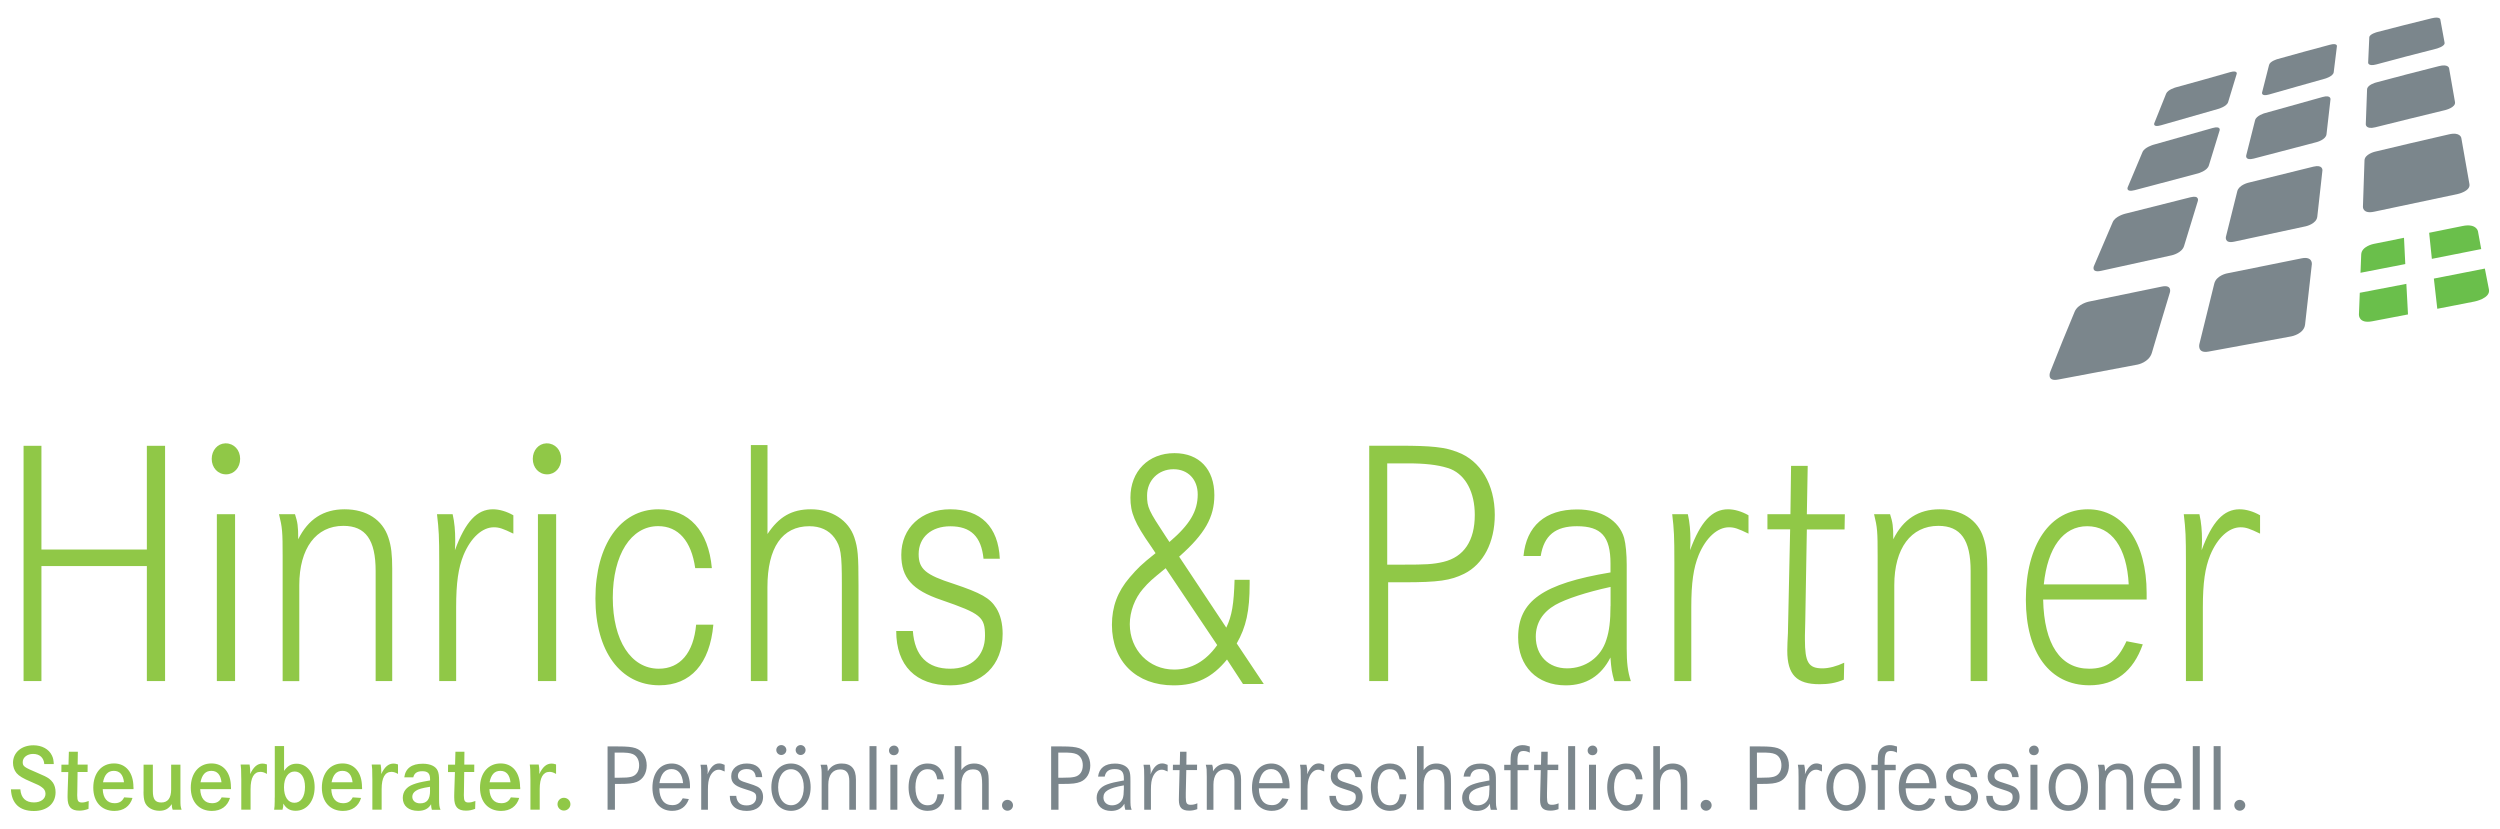 <?xml version="1.0" encoding="utf-8"?>
<!-- Generator: Adobe Illustrator 26.2.1, SVG Export Plug-In . SVG Version: 6.00 Build 0)  -->
<svg version="1.1" id="Ebene_1" xmlns="http://www.w3.org/2000/svg" xmlns:xlink="http://www.w3.org/1999/xlink" x="0px" y="0px"
	 viewBox="0 0 350 116" style="enable-background:new 0 0 350 116;" xml:space="preserve">
<style type="text/css">
	.st0{fill:#7B868C;}
	.st1{fill:#90C847;}
	.st2{fill:#6ABF4B;}
</style>
<g>
	<g>
		<g>
			<path class="st0" d="M312.8,112.74c0,0.43,0.34,0.76,0.76,0.76c0.42,0,0.78-0.33,0.78-0.76c0-0.42-0.35-0.76-0.78-0.76
				C313.13,111.98,312.8,112.31,312.8,112.74 M309.91,113.36h0.98v-8.9h-0.98V113.36z M306.99,113.36h0.98v-8.9h-0.98V113.36z
				 M301.16,109.64c0.19-1.29,0.77-1.97,1.69-1.97c0.94,0,1.51,0.69,1.62,1.97H301.16z M305.43,110.11c0-1.95-1.01-3.22-2.55-3.22
				c-1.65,0-2.71,1.33-2.71,3.39c0,1.98,1.07,3.24,2.76,3.24c1.16,0,1.95-0.56,2.34-1.65l-0.86-0.11c-0.36,0.69-0.77,0.96-1.46,0.96
				c-1.14,0-1.78-0.81-1.82-2.35h4.29C305.43,110.25,305.43,110.16,305.43,110.11 M293.85,108.74v0.47v4.16h0.93v-3.52
				c0-1.34,0.61-2.13,1.67-2.13c0.86,0,1.26,0.52,1.26,1.63v0.45v3.56h0.93v-3.61v-0.61c0-1.5-0.66-2.25-2.01-2.25
				c-0.85,0-1.5,0.36-1.93,1.09c0-0.44-0.01-0.61-0.12-0.92h-0.89C293.84,107.61,293.85,107.71,293.85,108.74 M289.56,107.69
				c1.08,0,1.79,1.01,1.79,2.53c0,1.5-0.72,2.51-1.79,2.51c-1.08,0-1.79-1.01-1.79-2.51C287.76,108.7,288.48,107.69,289.56,107.69
				 M289.56,113.52c1.62,0,2.75-1.35,2.75-3.31c0-1.97-1.13-3.32-2.75-3.32c-1.62,0-2.75,1.35-2.75,3.32
				C286.81,112.17,287.93,113.52,289.56,113.52 M284.07,105.07c0,0.39,0.29,0.66,0.68,0.66c0.4,0,0.68-0.28,0.68-0.66
				c0-0.4-0.28-0.69-0.66-0.69h-0.04C284.35,104.41,284.07,104.7,284.07,105.07 M284.26,113.36h0.98v-6.3h-0.98V113.36z
				 M280.44,106.89c-1.29,0-2.17,0.72-2.17,1.78c0,0.88,0.46,1.34,1.69,1.73c1.65,0.5,1.81,0.61,1.81,1.24
				c0,0.68-0.52,1.12-1.34,1.12c-0.9,0-1.38-0.44-1.46-1.34h-0.9v0.01c0,1.34,0.86,2.1,2.38,2.1c1.41,0,2.29-0.76,2.29-1.97
				c0-0.37-0.09-0.7-0.27-0.97c-0.27-0.39-0.64-0.57-1.77-0.92c-1.21-0.35-1.48-0.54-1.48-1.06c0-0.56,0.49-0.94,1.21-0.94
				c0.8,0,1.2,0.36,1.29,1.13h0.9C282.55,107.57,281.78,106.89,280.44,106.89 M274.63,106.89c-1.29,0-2.17,0.72-2.17,1.78
				c0,0.88,0.47,1.34,1.69,1.73c1.65,0.5,1.81,0.61,1.81,1.24c0,0.68-0.52,1.12-1.34,1.12c-0.9,0-1.38-0.44-1.46-1.34h-0.9v0.01
				c0,1.34,0.86,2.1,2.38,2.1c1.41,0,2.28-0.76,2.28-1.97c0-0.37-0.09-0.7-0.26-0.97c-0.26-0.39-0.64-0.57-1.77-0.92
				c-1.21-0.35-1.48-0.54-1.48-1.06c0-0.56,0.49-0.94,1.21-0.94c0.8,0,1.2,0.36,1.29,1.13h0.9
				C276.75,107.57,275.98,106.89,274.63,106.89 M266.81,109.64c0.19-1.29,0.77-1.97,1.69-1.97c0.94,0,1.51,0.69,1.62,1.97H266.81z
				 M271.09,110.11c0-1.95-1.01-3.22-2.55-3.22c-1.65,0-2.71,1.33-2.71,3.39c0,1.98,1.08,3.24,2.76,3.24c1.16,0,1.95-0.56,2.34-1.65
				l-0.86-0.11c-0.36,0.69-0.77,0.96-1.46,0.96c-1.14,0-1.78-0.81-1.82-2.35h4.29C271.09,110.25,271.09,110.16,271.09,110.11
				 M263.85,106.64c0-1.14,0.2-1.5,0.84-1.5c0.29,0,0.52,0.05,0.89,0.23v-0.86c-0.4-0.13-0.69-0.19-1.01-0.19
				c-0.61,0-1.13,0.27-1.41,0.72c-0.21,0.36-0.27,0.68-0.27,1.63v0.4H262v0.76h0.89v5.54h0.98v-5.54h1.53v-0.76h-1.56V106.64z
				 M258.45,107.69c1.08,0,1.79,1.01,1.79,2.53c0,1.5-0.72,2.51-1.79,2.51s-1.79-1.01-1.79-2.51
				C256.66,108.7,257.38,107.69,258.45,107.69 M258.45,113.52c1.62,0,2.75-1.35,2.75-3.31c0-1.97-1.13-3.32-2.75-3.32
				s-2.75,1.35-2.75,3.32C255.7,112.17,256.83,113.52,258.45,113.52 M251.8,108.8v0.43v4.13h0.94v-2.82c0-0.84,0.08-1.37,0.28-1.81
				c0.28-0.62,0.72-0.97,1.22-0.97c0.24,0,0.41,0.05,0.84,0.25v-0.93c-0.27-0.13-0.53-0.2-0.77-0.2c-0.68,0-1.18,0.48-1.63,1.53
				c0.01-0.17,0.03-0.29,0.03-0.38c0-0.32-0.04-0.65-0.12-0.97h-0.89C251.79,107.63,251.8,107.79,251.8,108.8 M245.97,105.36h0.52
				c1.21,0,1.57,0.04,2.01,0.21c0.57,0.23,0.9,0.81,0.9,1.58c0,0.85-0.41,1.44-1.14,1.61c-0.43,0.09-0.72,0.12-1.65,0.12h-0.64
				V105.36z M244.98,113.36h1.02v-3.61h0.61c1.36,0,1.89-0.07,2.46-0.29c0.86-0.35,1.38-1.21,1.38-2.3c0-1.17-0.6-2.09-1.57-2.42
				c-0.55-0.17-1.13-0.24-2.45-0.24h-1.46V113.36z M238.09,112.74c0,0.43,0.35,0.76,0.76,0.76c0.42,0,0.78-0.33,0.78-0.76
				c0-0.42-0.35-0.76-0.78-0.76C238.42,111.98,238.09,112.31,238.09,112.74 M231.47,113.36h0.93v-3.47c0-1.41,0.57-2.18,1.62-2.18
				c0.98,0,1.29,0.49,1.29,2.09v3.56h0.91v-3.61c0-1.1-0.03-1.37-0.16-1.77c-0.25-0.66-0.98-1.09-1.86-1.09
				c-0.77,0-1.34,0.28-1.81,0.92v-3.35h-0.93V113.36z M227.68,106.89c-1.63,0-2.67,1.29-2.67,3.34c0,1.99,1.05,3.29,2.67,3.29
				c1.38,0,2.19-0.81,2.31-2.32h-0.93c-0.11,1.05-0.54,1.54-1.38,1.54c-1.08,0-1.71-0.94-1.71-2.52c0-1.57,0.64-2.53,1.69-2.53
				c0.81,0,1.19,0.4,1.37,1.42h0.92C229.81,107.67,229.01,106.89,227.68,106.89 M222.27,105.07c0,0.39,0.29,0.66,0.68,0.66
				c0.4,0,0.68-0.28,0.68-0.66c0-0.4-0.28-0.69-0.66-0.69h-0.04C222.55,104.41,222.27,104.7,222.27,105.07 M222.46,113.36h0.98v-6.3
				h-0.98V113.36z M219.54,113.36h0.98v-8.9h-0.98V113.36z M216.68,105.24h-0.9l-0.04,1.82h-0.96l-0.01,0.76h0.94l-0.08,3.16
				c0,0.13,0,0.29-0.01,0.49c0,0.19-0.01,0.36-0.01,0.52c0,1.08,0.42,1.5,1.46,1.5c0.4,0,0.72-0.07,1.12-0.21l0.01-0.82
				c-0.32,0.15-0.64,0.21-0.92,0.21c-0.56,0-0.7-0.21-0.7-1.04v-0.15v-0.48l0.07-3.19h1.5l0.01-0.76h-1.5L216.68,105.24z
				 M212.44,106.64c0-1.14,0.2-1.5,0.84-1.5c0.29,0,0.52,0.05,0.89,0.23v-0.86c-0.4-0.13-0.69-0.19-1.01-0.19
				c-0.61,0-1.13,0.27-1.41,0.72c-0.21,0.36-0.27,0.68-0.27,1.63v0.4h-0.89v0.76h0.89v5.54h0.98v-5.54H214v-0.76h-1.55V106.64z
				 M208.51,110.58c0,0.51-0.04,0.86-0.13,1.16c-0.21,0.61-0.8,1.01-1.5,1.01c-0.73,0-1.22-0.45-1.22-1.1c0-0.88,0.74-1.32,2.86-1.7
				V110.58z M207.23,107.67c0.93,0,1.28,0.37,1.28,1.32v0.28l-0.2,0.03c-0.93,0.16-1.58,0.31-2.15,0.52
				c-0.96,0.36-1.46,1.01-1.46,1.9c0,1.1,0.8,1.81,2.03,1.81c0.86,0,1.48-0.33,1.85-1.01c0.03,0.41,0.04,0.52,0.13,0.85h0.89
				c-0.16-0.44-0.17-0.62-0.17-1.66v-2.35c0-0.8-0.03-1.09-0.15-1.42c-0.24-0.65-0.98-1.04-2.01-1.04c-1.41,0-2.23,0.64-2.37,1.82
				h0.93C205.97,108.01,206.41,107.67,207.23,107.67 M198.38,113.36h0.93v-3.47c0-1.41,0.57-2.18,1.62-2.18
				c0.98,0,1.29,0.49,1.29,2.09v3.56h0.92v-3.61c0-1.1-0.03-1.37-0.16-1.77c-0.25-0.66-0.98-1.09-1.86-1.09
				c-0.77,0-1.34,0.28-1.81,0.92v-3.35h-0.93V113.36z M194.59,106.89c-1.63,0-2.67,1.29-2.67,3.34c0,1.99,1.05,3.29,2.67,3.29
				c1.38,0,2.19-0.81,2.31-2.32h-0.93c-0.11,1.05-0.54,1.54-1.38,1.54c-1.08,0-1.71-0.94-1.71-2.52c0-1.57,0.64-2.53,1.69-2.53
				c0.81,0,1.2,0.4,1.37,1.42h0.92C196.72,107.67,195.92,106.89,194.59,106.89 M188.48,106.89c-1.29,0-2.17,0.72-2.17,1.78
				c0,0.88,0.46,1.34,1.69,1.73c1.65,0.5,1.81,0.61,1.81,1.24c0,0.68-0.52,1.12-1.34,1.12c-0.9,0-1.38-0.44-1.46-1.34h-0.9v0.01
				c0,1.34,0.86,2.1,2.38,2.1c1.41,0,2.28-0.76,2.28-1.97c0-0.37-0.09-0.7-0.26-0.97c-0.26-0.39-0.64-0.57-1.77-0.92
				c-1.21-0.35-1.48-0.54-1.48-1.06c0-0.56,0.49-0.94,1.21-0.94c0.8,0,1.2,0.36,1.29,1.13h0.9
				C190.59,107.57,189.83,106.89,188.48,106.89 M182.11,108.8v0.43v4.13h0.94v-2.82c0-0.84,0.08-1.37,0.28-1.81
				c0.28-0.62,0.72-0.97,1.22-0.97c0.24,0,0.41,0.05,0.84,0.25v-0.93c-0.27-0.13-0.53-0.2-0.77-0.2c-0.68,0-1.18,0.48-1.63,1.53
				c0.01-0.17,0.03-0.29,0.03-0.38c0-0.32-0.04-0.65-0.12-0.97H182C182.1,107.63,182.11,107.79,182.11,108.8 M176.26,109.64
				c0.19-1.29,0.77-1.97,1.69-1.97c0.94,0,1.52,0.69,1.62,1.97H176.26z M180.54,110.11c0-1.95-1.01-3.22-2.55-3.22
				c-1.65,0-2.71,1.33-2.71,3.39c0,1.98,1.07,3.24,2.76,3.24c1.16,0,1.95-0.56,2.34-1.65l-0.86-0.11c-0.36,0.69-0.77,0.96-1.46,0.96
				c-1.14,0-1.78-0.81-1.82-2.35h4.29C180.54,110.25,180.54,110.16,180.54,110.11 M168.95,108.74v0.47v4.16h0.93v-3.52
				c0-1.34,0.61-2.13,1.68-2.13c0.86,0,1.26,0.52,1.26,1.63v0.45v3.56h0.93v-3.61v-0.61c0-1.5-0.66-2.25-2-2.25
				c-0.85,0-1.5,0.36-1.93,1.09c0-0.44-0.01-0.61-0.12-0.92h-0.89C168.94,107.61,168.95,107.71,168.95,108.74 M166.11,105.24h-0.9
				l-0.04,1.82h-0.96l-0.01,0.76h0.94l-0.08,3.16c0,0.13,0,0.29-0.01,0.49c0,0.19-0.01,0.36-0.01,0.52c0,1.08,0.43,1.5,1.46,1.5
				c0.4,0,0.72-0.07,1.12-0.21l0.01-0.82c-0.32,0.15-0.64,0.21-0.92,0.21c-0.56,0-0.7-0.21-0.7-1.04v-0.15v-0.48l0.07-3.19h1.5
				l0.01-0.76h-1.5L166.11,105.24z M160.19,108.8v0.43v4.13h0.94v-2.82c0-0.84,0.08-1.37,0.28-1.81c0.28-0.62,0.72-0.97,1.22-0.97
				c0.24,0,0.41,0.05,0.84,0.25v-0.93c-0.27-0.13-0.53-0.2-0.77-0.2c-0.68,0-1.18,0.48-1.63,1.53c0.01-0.17,0.03-0.29,0.03-0.38
				c0-0.32-0.04-0.65-0.12-0.97h-0.89C160.18,107.63,160.19,107.79,160.19,108.8 M157.33,110.58c0,0.51-0.04,0.86-0.13,1.16
				c-0.21,0.61-0.8,1.01-1.5,1.01c-0.73,0-1.22-0.45-1.22-1.1c0-0.88,0.74-1.32,2.86-1.7V110.58z M156.06,107.67
				c0.93,0,1.28,0.37,1.28,1.32v0.28l-0.2,0.03c-0.93,0.16-1.58,0.31-2.15,0.52c-0.96,0.36-1.46,1.01-1.46,1.9
				c0,1.1,0.8,1.81,2.03,1.81c0.86,0,1.48-0.33,1.85-1.01c0.03,0.41,0.04,0.52,0.13,0.85h0.89c-0.16-0.44-0.17-0.62-0.17-1.66v-2.35
				c0-0.8-0.03-1.09-0.15-1.42c-0.24-0.65-0.98-1.04-2.01-1.04c-1.41,0-2.23,0.64-2.37,1.82h0.93
				C154.8,108.01,155.23,107.67,156.06,107.67 M148.16,105.36h0.52c1.21,0,1.57,0.04,2.01,0.21c0.57,0.23,0.9,0.81,0.9,1.58
				c0,0.85-0.41,1.44-1.14,1.61c-0.43,0.09-0.72,0.12-1.65,0.12h-0.64V105.36z M147.17,113.36h1.02v-3.61h0.61
				c1.36,0,1.89-0.07,2.46-0.29c0.86-0.35,1.38-1.21,1.38-2.3c0-1.17-0.6-2.09-1.57-2.42c-0.55-0.17-1.13-0.24-2.45-0.24h-1.46
				V113.36z M140.28,112.74c0,0.43,0.35,0.76,0.76,0.76c0.43,0,0.78-0.33,0.78-0.76c0-0.42-0.35-0.76-0.78-0.76
				C140.61,111.98,140.28,112.31,140.28,112.74 M133.66,113.36h0.93v-3.47c0-1.41,0.57-2.18,1.62-2.18c0.98,0,1.29,0.49,1.29,2.09
				v3.56h0.92v-3.61c0-1.1-0.03-1.37-0.16-1.77c-0.25-0.66-0.98-1.09-1.86-1.09c-0.77,0-1.34,0.28-1.81,0.92v-3.35h-0.93V113.36z
				 M129.87,106.89c-1.63,0-2.67,1.29-2.67,3.34c0,1.99,1.05,3.29,2.67,3.29c1.38,0,2.19-0.81,2.31-2.32h-0.93
				c-0.11,1.05-0.54,1.54-1.38,1.54c-1.08,0-1.71-0.94-1.71-2.52c0-1.57,0.64-2.53,1.69-2.53c0.81,0,1.2,0.4,1.37,1.42h0.92
				C132,107.67,131.2,106.89,129.87,106.89 M124.46,105.07c0,0.39,0.29,0.66,0.68,0.66c0.4,0,0.68-0.28,0.68-0.66
				c0-0.4-0.28-0.69-0.66-0.69h-0.04C124.74,104.41,124.46,104.7,124.46,105.07 M124.65,113.36h0.98v-6.3h-0.98V113.36z
				 M121.73,113.36h0.98v-8.9h-0.98V113.36z M115.03,108.74v0.47v4.16h0.93v-3.52c0-1.34,0.61-2.13,1.68-2.13
				c0.86,0,1.26,0.52,1.26,1.63v0.45v3.56h0.93v-3.61v-0.61c0-1.5-0.66-2.25-2.01-2.25c-0.85,0-1.5,0.36-1.93,1.09
				c0-0.44-0.01-0.61-0.12-0.92h-0.89C115.02,107.61,115.03,107.71,115.03,108.74 M110.74,107.69c1.08,0,1.79,1.01,1.79,2.53
				c0,1.5-0.72,2.51-1.79,2.51c-1.08,0-1.8-1.01-1.8-2.51C108.94,108.7,109.66,107.69,110.74,107.69 M111.39,105
				c0,0.39,0.32,0.7,0.7,0.7c0.39,0,0.69-0.31,0.69-0.7c0-0.38-0.31-0.69-0.69-0.69C111.71,104.31,111.39,104.62,111.39,105
				 M108.68,105c0,0.39,0.32,0.7,0.7,0.7c0.38,0,0.71-0.31,0.71-0.7c0-0.38-0.32-0.69-0.71-0.69
				C108.99,104.31,108.68,104.62,108.68,105 M110.74,113.52c1.62,0,2.75-1.35,2.75-3.31c0-1.97-1.13-3.32-2.75-3.32
				c-1.62,0-2.75,1.35-2.75,3.32C107.99,112.17,109.11,113.52,110.74,113.52 M104.54,106.89c-1.29,0-2.17,0.72-2.17,1.78
				c0,0.88,0.46,1.34,1.69,1.73c1.65,0.5,1.81,0.61,1.81,1.24c0,0.68-0.52,1.12-1.34,1.12c-0.91,0-1.38-0.44-1.46-1.34h-0.9v0.01
				c0,1.34,0.86,2.1,2.38,2.1c1.41,0,2.28-0.76,2.28-1.97c0-0.37-0.09-0.7-0.27-0.97c-0.26-0.39-0.64-0.57-1.77-0.92
				c-1.21-0.35-1.48-0.54-1.48-1.06c0-0.56,0.49-0.94,1.21-0.94c0.8,0,1.2,0.36,1.29,1.13h0.9
				C106.66,107.57,105.89,106.89,104.54,106.89 M98.17,108.8v0.43v4.13h0.94v-2.82c0-0.84,0.08-1.37,0.28-1.81
				c0.28-0.62,0.72-0.97,1.22-0.97c0.24,0,0.41,0.05,0.84,0.25v-0.93c-0.27-0.13-0.53-0.2-0.77-0.2c-0.68,0-1.18,0.48-1.63,1.53
				c0.01-0.17,0.03-0.29,0.03-0.38c0-0.32-0.04-0.65-0.12-0.97h-0.89C98.16,107.63,98.17,107.79,98.17,108.8 M92.32,109.64
				c0.19-1.29,0.77-1.97,1.69-1.97c0.94,0,1.52,0.69,1.62,1.97H92.32z M96.6,110.11c0-1.95-1.01-3.22-2.55-3.22
				c-1.65,0-2.71,1.33-2.71,3.39c0,1.98,1.07,3.24,2.76,3.24c1.16,0,1.95-0.56,2.34-1.65l-0.86-0.11c-0.36,0.69-0.77,0.96-1.46,0.96
				c-1.14,0-1.78-0.81-1.82-2.35h4.29C96.6,110.25,96.6,110.16,96.6,110.11 M86.05,105.36h0.52c1.21,0,1.57,0.04,2.01,0.21
				c0.57,0.23,0.9,0.81,0.9,1.58c0,0.85-0.41,1.44-1.14,1.61c-0.43,0.09-0.72,0.12-1.65,0.12h-0.64V105.36z M85.07,113.36h1.02
				v-3.61h0.61c1.36,0,1.89-0.07,2.46-0.29c0.86-0.35,1.38-1.21,1.38-2.3c0-1.17-0.6-2.09-1.57-2.42c-0.54-0.17-1.13-0.24-2.45-0.24
				h-1.46V113.36z"/>
			<path class="st1" d="M78.05,112.59c0,0.49,0.4,0.89,0.89,0.89c0.5,0,0.92-0.4,0.92-0.89c0-0.5-0.41-0.9-0.92-0.9
				C78.45,111.69,78.05,112.09,78.05,112.59 M74.25,108.68l0.01,0.41v4.26h1.3v-2.88c0-1.58,0.47-2.41,1.37-2.41
				c0.31,0,0.54,0.08,0.92,0.29v-1.33c-0.27-0.09-0.44-0.12-0.62-0.12c-0.72,0-1.25,0.46-1.73,1.47c0.01-0.16,0.01-0.29,0.01-0.37
				c0-0.32-0.03-0.65-0.09-0.97h-1.25C74.23,107.54,74.25,107.7,74.25,108.68 M68.54,109.52c0.21-1.08,0.7-1.6,1.51-1.6
				c0.82,0,1.3,0.53,1.42,1.6H68.54z M72.81,110.21c0-2.05-1.05-3.33-2.72-3.33c-1.75,0-2.89,1.35-2.89,3.4
				c0,1.98,1.15,3.25,2.95,3.25c1.29,0,2.19-0.65,2.54-1.82l-1.17-0.08c-0.28,0.57-0.69,0.82-1.34,0.82c-1.02,0-1.61-0.69-1.66-1.97
				h4.31V110.21z M65.02,105.24h-1.26l-0.05,1.81h-0.98l-0.01,1.04h0.97l-0.09,2.79l-0.01,0.46v0.32c0,1.29,0.49,1.83,1.65,1.83
				c0.45,0,0.82-0.08,1.28-0.25l0.03-1.1c-0.35,0.13-0.65,0.21-0.94,0.21c-0.52,0-0.67-0.21-0.67-0.97v-0.15l0.01-0.36l0.04-2.79
				h1.4l0.01-1.04h-1.4L65.02,105.24z M60.21,110.65c0,1.26-0.43,1.82-1.4,1.82c-0.64,0-1.09-0.37-1.09-0.92
				c0-0.33,0.17-0.62,0.49-0.83c0.36-0.25,0.9-0.4,1.99-0.57V110.65z M59.11,107.97c0.8,0,1.1,0.32,1.1,1.12v0.17l-0.23,0.04
				c-1.16,0.2-1.58,0.31-2.14,0.52c-0.94,0.35-1.45,1.01-1.45,1.89c0,1.12,0.82,1.81,2.15,1.81c0.86,0,1.46-0.31,1.81-0.93
				c0.01,0.36,0.03,0.46,0.11,0.78h1.21c-0.16-0.37-0.2-0.68-0.2-1.53v-2.46c0-0.8-0.04-1.12-0.2-1.49
				c-0.27-0.61-1.02-0.97-2.09-0.97c-1.54,0-2.42,0.65-2.58,1.91h1.26C57.99,108.25,58.39,107.97,59.11,107.97 M52.12,108.68
				l0.01,0.41v4.26h1.3v-2.88c0-1.58,0.46-2.41,1.37-2.41c0.3,0,0.55,0.08,0.92,0.29v-1.33c-0.27-0.09-0.44-0.12-0.62-0.12
				c-0.72,0-1.25,0.46-1.73,1.47c0.01-0.16,0.01-0.29,0.01-0.37c0-0.32-0.03-0.65-0.09-0.97h-1.25
				C52.11,107.54,52.12,107.7,52.12,108.68 M46.42,109.52c0.21-1.08,0.7-1.6,1.52-1.6c0.82,0,1.3,0.53,1.42,1.6H46.42z
				 M50.68,110.21c0-2.05-1.05-3.33-2.72-3.33c-1.75,0-2.9,1.35-2.9,3.4c0,1.98,1.16,3.25,2.95,3.25c1.29,0,2.19-0.65,2.54-1.82
				l-1.17-0.08c-0.28,0.57-0.69,0.82-1.34,0.82c-1.02,0-1.61-0.69-1.66-1.97h4.31V110.21z M42.7,110.17c0,1.37-0.57,2.22-1.48,2.22
				c-0.9,0-1.46-0.84-1.46-2.17c0-1.34,0.59-2.21,1.5-2.21C42.15,108.02,42.7,108.84,42.7,110.17 M38.46,111.65v0.52
				c0,0.54-0.03,0.88-0.08,1.19h1.17c0.09-0.31,0.11-0.48,0.12-0.86c0.39,0.69,0.93,1.01,1.72,1.01c1.57,0,2.66-1.35,2.66-3.31
				c0-1.93-1.05-3.28-2.52-3.28c-0.75,0-1.25,0.29-1.76,1v-3.47h-1.3V111.65z M33.77,108.68l0.01,0.41v4.26h1.3v-2.88
				c0-1.58,0.47-2.41,1.37-2.41c0.31,0,0.55,0.08,0.92,0.29v-1.33c-0.27-0.09-0.44-0.12-0.62-0.12c-0.72,0-1.25,0.46-1.73,1.47
				c0.01-0.16,0.01-0.29,0.01-0.37c0-0.32-0.03-0.65-0.09-0.97h-1.25C33.75,107.54,33.77,107.7,33.77,108.68 M28.07,109.52
				c0.21-1.08,0.71-1.6,1.52-1.6c0.82,0,1.3,0.53,1.42,1.6H28.07z M32.33,110.21c0-2.05-1.05-3.33-2.72-3.33
				c-1.75,0-2.9,1.35-2.9,3.4c0,1.98,1.15,3.25,2.95,3.25c1.29,0,2.19-0.65,2.54-1.82l-1.17-0.08c-0.28,0.57-0.69,0.82-1.34,0.82
				c-1.02,0-1.61-0.69-1.66-1.97h4.31V110.21z M20.09,110.81c0,0.65,0.05,1.08,0.17,1.44c0.26,0.76,1.07,1.26,2.05,1.26
				c0.79,0,1.3-0.28,1.73-0.93c0.01,0.35,0.05,0.56,0.13,0.78h1.25c-0.15-0.48-0.16-0.58-0.16-1.45v-0.49v-4.37h-1.3v3.47
				c0,1.22-0.47,1.83-1.38,1.83c-0.85,0-1.18-0.45-1.18-1.58v-3.72h-1.3V110.81z M14.42,109.52c0.21-1.08,0.7-1.6,1.52-1.6
				c0.82,0,1.3,0.53,1.42,1.6H14.42z M18.68,110.21c0-2.05-1.05-3.33-2.72-3.33c-1.75,0-2.9,1.35-2.9,3.4
				c0,1.98,1.15,3.25,2.95,3.25c1.29,0,2.19-0.65,2.54-1.82l-1.17-0.08c-0.28,0.57-0.69,0.82-1.34,0.82c-1.02,0-1.61-0.69-1.66-1.97
				h4.31V110.21z M10.9,105.24H9.64l-0.05,1.81H8.6l-0.01,1.04h0.97l-0.09,2.79l-0.01,0.46v0.32c0,1.29,0.49,1.83,1.65,1.83
				c0.45,0,0.82-0.08,1.28-0.25l0.03-1.1c-0.35,0.13-0.65,0.21-0.94,0.21c-0.52,0-0.67-0.21-0.67-0.97v-0.15l0.01-0.36l0.04-2.79
				h1.4l0.01-1.04h-1.4L10.9,105.24z M7.27,105.77c-0.42-0.89-1.4-1.43-2.59-1.43c-1.68,0-2.86,1.02-2.86,2.46
				c0,0.54,0.17,1.04,0.5,1.44c0.36,0.41,0.89,0.73,2.02,1.21c1.05,0.45,1.16,0.51,1.46,0.72c0.39,0.25,0.57,0.57,0.57,0.96
				c0,0.72-0.67,1.21-1.61,1.21c-1.16,0-1.82-0.62-1.91-1.83H1.53c0.09,1.98,1.21,3.03,3.21,3.03c1.85,0,3.04-1.04,3.04-2.63
				c0-0.51-0.13-0.98-0.37-1.34c-0.15-0.21-0.33-0.4-0.54-0.56c-0.35-0.24-0.68-0.41-1.68-0.83c-1.83-0.77-2.01-0.9-2.01-1.49
				c0-0.65,0.63-1.14,1.45-1.14c0.92,0,1.5,0.52,1.57,1.42h1.33C7.49,106.37,7.45,106.15,7.27,105.77"/>
			<path class="st2" d="M347.37,34.87c-0.19-1.01-0.28-1.51-0.46-2.51c0,0-0.22-1.11-2.14-0.72c-1.92,0.39-2.86,0.58-4.69,0.95
				c0.15,1.45,0.22,2.18,0.38,3.65C343.12,35.71,344.5,35.44,347.37,34.87 M336.56,33.29c-1.74,0.35-2.59,0.52-4.26,0.86
				c0,0-1.68,0.33-1.73,1.47c-0.04,1.02-0.06,1.53-0.1,2.57c2.44-0.47,3.69-0.72,6.27-1.22C336.67,35.48,336.64,34.75,336.56,33.29
				 M330.37,40.99c-0.05,1.21-0.07,1.82-0.12,3.05c0,0-0.07,1.31,1.86,0.94c1.96-0.37,2.96-0.56,5.01-0.96
				c-0.1-1.72-0.14-2.58-0.23-4.28C334.2,40.26,332.9,40.51,330.37,40.99 M341.22,43.23c2.04-0.4,3.08-0.6,5.23-1.02
				c0,0,2.25-0.44,2-1.69c-0.23-1.17-0.35-1.75-0.57-2.92c-2.96,0.58-4.38,0.86-7.14,1.4C340.93,40.68,341.02,41.54,341.22,43.23"/>
			<path class="st1" d="M306.03,78.71v1.63v15.01h2.37V85.03c0-3.46,0.31-5.53,1.03-7.31c1.03-2.47,2.64-3.9,4.25-3.9
				c0.76,0,1.3,0.2,2.73,0.89v-2.57c-0.94-0.54-1.97-0.84-2.86-0.84c-2.24,0-3.85,1.73-5.32,5.73c0.05-0.64,0.05-1.14,0.05-1.48
				c0-1.14-0.09-2.42-0.36-3.56h-2.19C305.99,74.21,306.03,75.05,306.03,78.71 M286.13,81.82c0.54-5.19,2.73-8.15,6.08-8.15
				c3.4,0,5.55,2.96,5.81,8.15H286.13z M300.53,83.05c0-7.11-3.22-11.75-8.23-11.75c-5.28,0-8.68,4.94-8.68,12.64
				c0,7.46,3.36,12,8.9,12c3.62,0,6.13-1.93,7.47-5.73l-2.28-0.44c-1.3,2.77-2.73,3.85-5.23,3.85c-4.02,0-6.31-3.41-6.44-9.68h14.49
				V83.05z M262.87,77.97v1.83v15.56h2.33V81.92c0-5.14,2.33-8.3,6.17-8.3c3.13,0,4.52,1.97,4.52,6.32v1.83v13.58h2.33V81.92v-2.32
				c0-1.88-0.13-3.16-0.54-4.35c-0.8-2.47-3.04-3.95-6.13-3.95c-2.95,0-5.1,1.38-6.49,4.2c0-1.88-0.09-2.37-0.45-3.51h-2.24
				C262.83,73.87,262.87,74.36,262.87,77.97 M253.08,65.22h-2.33l-0.09,6.77h-3.22v2.12h3.18l-0.27,12.64
				c0,0.54-0.04,1.19-0.04,1.88c-0.05,0.99-0.09,1.78-0.09,2.47c0,3.36,1.3,4.69,4.52,4.69c1.21,0,2.24-0.15,3.4-0.64l0.05-2.37
				c-1.03,0.49-2.15,0.79-3.04,0.79c-1.97,0-2.46-0.84-2.46-4.05v-0.54l0.05-2.07l0.22-12.79h5.28l0.04-2.12h-5.32L253.08,65.22z
				 M234.41,78.71v1.63v15.01h2.37V85.03c0-3.46,0.31-5.53,1.03-7.31c1.03-2.47,2.64-3.9,4.25-3.9c0.76,0,1.3,0.2,2.73,0.89v-2.57
				c-0.94-0.54-1.97-0.84-2.86-0.84c-2.24,0-3.85,1.73-5.32,5.73c0.05-0.64,0.05-1.14,0.05-1.48c0-1.14-0.09-2.42-0.36-3.56h-2.19
				C234.37,74.21,234.41,75.05,234.41,78.71 M225.47,84.83c0,2.08-0.18,3.56-0.58,4.74c-0.76,2.47-2.95,4-5.5,4
				c-2.59,0-4.38-1.78-4.38-4.44c0-1.88,0.94-3.41,2.73-4.44c1.48-0.84,4.34-1.78,7.74-2.52V84.83z M220.77,73.67
				c3.4,0,4.7,1.43,4.7,5.24v1.23c-9.48,1.58-12.93,4-12.93,9.09c0,4.05,2.64,6.72,6.66,6.72c2.86,0,4.96-1.33,6.26-3.9
				c0.13,1.63,0.18,2.02,0.54,3.31h2.32c-0.45-1.38-0.58-2.62-0.58-4.59v-1.88v-8.54v-1.28c0-1.43-0.13-2.91-0.36-3.75
				c-0.71-2.47-3.22-4-6.58-4c-4.47,0-7.11,2.32-7.51,6.52h2.41C216.16,74.95,217.77,73.67,220.77,73.67 M194.21,64.88h1.65h2.06
				c2.24,0.05,3.89,0.3,5.19,0.79c2.1,0.89,3.36,3.26,3.36,6.42c0,3.61-1.52,5.88-4.38,6.57c-1.48,0.35-2.55,0.39-5.64,0.39h-2.24
				V64.88z M191.7,95.35h2.64V81.52h2.19c4.88,0,6.53-0.25,8.45-1.19c2.68-1.33,4.29-4.4,4.29-8.25c0-4.25-2.01-7.61-5.23-8.79
				c-1.74-0.69-3.62-0.89-8.1-0.89h-4.25V95.35z M133.02,71.3c-4.03,0-6.84,2.62-6.84,6.37c0,3.21,1.52,4.94,5.59,6.32
				c5.59,1.93,6.13,2.37,6.13,5.04c0,2.77-1.92,4.59-4.87,4.59c-3.18,0-4.97-1.78-5.23-5.28h-2.33c0,4.84,2.73,7.61,7.56,7.61
				c4.47,0,7.34-2.82,7.34-7.21c0-1.43-0.31-2.67-0.89-3.6c-0.89-1.43-2.15-2.12-5.99-3.41c-3.89-1.24-4.88-2.07-4.88-4.15
				c0-2.37,1.79-3.9,4.43-3.9c2.86,0,4.34,1.43,4.65,4.54h2.28C139.77,73.77,137.31,71.3,133.02,71.3 M105.11,95.35h2.33V82.21
				c0-5.53,2.06-8.54,5.86-8.54c1.52,0,2.73,0.54,3.53,1.63c0.89,1.24,1.03,2.22,1.03,6.47v13.58h2.33V81.92
				c0-4.2-0.09-5.19-0.58-6.67c-0.81-2.42-3.18-3.95-6.08-3.95c-2.68,0-4.47,1.04-6.08,3.46V62.31h-2.33V95.35z M92.17,71.3
				c-5.32,0-8.81,4.99-8.81,12.49c0,7.36,3.49,12.15,8.95,12.15c4.38,0,7.07-3.01,7.56-8.49h-2.41c-0.36,3.95-2.24,6.17-5.23,6.17
				c-3.89,0-6.44-3.95-6.44-9.93c0-6.03,2.55-10.03,6.35-10.03c2.82,0,4.65,2.07,5.19,5.88h2.33C99.19,74.31,96.46,71.3,92.17,71.3
				 M74.59,64.24c0,1.23,0.85,2.17,2.01,2.17c1.12,0,1.97-0.94,1.97-2.17c0-1.23-0.85-2.17-2.01-2.17h-0.09
				C75.4,62.11,74.59,63.05,74.59,64.24 M75.31,95.35h2.55V71.99h-2.55V95.35z M61.49,78.71v1.63v15.01h2.37V85.03
				c0-3.46,0.31-5.53,1.03-7.31c1.03-2.47,2.64-3.9,4.25-3.9c0.76,0,1.3,0.2,2.73,0.89v-2.57c-0.94-0.54-1.97-0.84-2.86-0.84
				c-2.24,0-3.85,1.73-5.32,5.73c0.04-0.64,0.04-1.14,0.04-1.48c0-1.14-0.09-2.42-0.36-3.56h-2.19
				C61.44,74.21,61.49,75.05,61.49,78.71 M39.57,77.97v1.83v15.56h2.33V81.92c0-5.14,2.33-8.3,6.17-8.3c3.13,0,4.52,1.97,4.52,6.32
				v1.83v13.58h2.32V81.92v-2.32c0-1.88-0.13-3.16-0.54-4.35c-0.81-2.47-3.04-3.95-6.13-3.95c-2.95,0-5.1,1.38-6.49,4.2
				c0-1.88-0.09-2.37-0.45-3.51h-2.24C39.52,73.87,39.57,74.36,39.57,77.97 M29.64,64.24c0,1.23,0.85,2.17,2.01,2.17
				c1.12,0,1.97-0.94,1.97-2.17c0-1.23-0.85-2.17-2.01-2.17h-0.09C30.45,62.11,29.64,63.05,29.64,64.24 M30.36,95.35h2.55V71.99
				h-2.55V95.35z M5.8,62.41H3.3v32.94H5.8v-16.1h14.76v16.1h2.55V62.41h-2.55v14.52H5.8V62.41z"/>
			<path class="st1" d="M170.41,90.31c-1.59,2.25-3.65,3.43-6.03,3.43c-3.52,0-6.21-2.74-6.21-6.36c0-1.76,0.7-3.62,1.85-4.94
				c0.84-0.98,1.19-1.27,3.17-2.89L170.41,90.31z M163.23,75.14c-2.42-3.67-2.64-4.11-2.64-5.78c0-2.1,1.58-3.67,3.7-3.67
				c2.02,0,3.39,1.42,3.39,3.53c0,2.35-1.1,4.21-3.96,6.66C163.5,75.53,163.32,75.28,163.23,75.14 M171.68,87.87l-6.6-9.94
				c3.61-3.18,4.93-5.53,4.93-8.61c0-3.62-2.11-5.88-5.59-5.88c-3.65,0-6.16,2.55-6.16,6.22c0,2.11,0.57,3.53,2.9,6.85l0.62,0.93
				c-2.02,1.61-2.51,2.1-3.65,3.43c-1.67,1.96-2.46,4.06-2.46,6.61c0,5.14,3.43,8.47,8.63,8.47c3.17,0,5.41-1.08,7.48-3.62
				l2.24,3.43h2.91l-3.79-5.68c1.32-2.3,1.81-4.55,1.81-8.32v-0.59h-2.11C172.74,84.54,172.48,86.2,171.68,87.87"/>
		</g>
	</g>
	<path class="st0" d="M304.62,12.23c0,0-1.13,0.31-1.36,0.88c-0.65,1.65-0.98,2.47-1.66,4.14c0,0-0.25,0.63,0.94,0.29
		c3.3-0.94,4.9-1.4,8.07-2.31c0,0,1.15-0.33,1.33-0.94c0.49-1.61,0.73-2.4,1.2-3.95c0,0,0.16-0.54-0.92-0.24
		C309.25,10.95,307.74,11.37,304.62,12.23"/>
	<path class="st0" d="M301.46,20.27c0,0-1.23,0.35-1.51,1.02c-0.81,1.94-1.22,2.92-2.07,4.92c0,0-0.32,0.75,0.99,0.41
		c3.62-0.96,5.38-1.42,8.87-2.35c0,0,1.26-0.34,1.5-1.1c0.62-2.02,0.92-3,1.51-4.92c0,0,0.2-0.66-0.98-0.33
		C306.5,18.84,304.86,19.31,301.46,20.27"/>
	<path class="st0" d="M297.49,29.93c0,0-1.36,0.34-1.71,1.17c-1.03,2.39-1.56,3.62-2.64,6.17c0,0-0.4,0.97,1.05,0.64
		c4.03-0.89,5.98-1.32,9.87-2.17c0,0,1.41-0.31,1.71-1.3c0.8-2.6,1.18-3.86,1.93-6.31c0,0,0.26-0.84-1.04-0.51
		C303.05,28.52,301.24,28.98,297.49,29.93"/>
	<path class="st0" d="M292.42,42.23c0,0-1.51,0.31-1.97,1.41c-1.33,3.2-2.02,4.87-3.43,8.45c0,0-0.53,1.36,1.11,1.05
		c4.55-0.87,6.74-1.28,11.14-2.1c0,0,1.59-0.3,1.99-1.64c1.04-3.54,1.55-5.22,2.53-8.47c0,0,0.34-1.11-1.13-0.81
		C298.62,40.95,296.61,41.36,292.42,42.23"/>
	<path class="st0" d="M318.86,8.27c0,0-1.06,0.29-1.19,0.82c-0.38,1.5-0.58,2.27-0.98,3.86c0,0-0.15,0.6,0.98,0.28
		c3.13-0.89,4.68-1.34,7.84-2.22c0,0,1.14-0.32,1.21-0.9c0.18-1.53,0.28-2.26,0.45-3.65c0,0,0.06-0.48-1-0.19
		C323.24,7.05,321.79,7.45,318.86,8.27"/>
	<path class="st0" d="M317.04,15.85c0,0-1.17,0.33-1.33,0.99c-0.48,1.91-0.73,2.89-1.24,4.92c0,0-0.19,0.77,1.06,0.44
		c3.48-0.92,5.21-1.37,8.79-2.3c0,0,1.3-0.33,1.39-1.1c0.23-2.03,0.34-3.01,0.56-4.9c0,0,0.07-0.65-1.11-0.32
		C321.88,14.49,320.27,14.94,317.04,15.85"/>
	<path class="st0" d="M314.73,25.59c0,0-1.3,0.32-1.51,1.18c-0.62,2.47-0.93,3.74-1.59,6.37c0,0-0.25,1,1.17,0.69
		c3.92-0.85,5.89-1.27,10.01-2.15c0,0,1.49-0.32,1.61-1.34c0.3-2.68,0.44-3.97,0.72-6.48c0,0,0.09-0.86-1.26-0.53
		C320.14,24.24,318.34,24.69,314.73,25.59"/>
	<path class="st0" d="M311.75,38.28c0,0-1.47,0.29-1.75,1.42c-0.81,3.27-1.22,4.96-2.09,8.48c0,0-0.33,1.34,1.29,1.04
		c4.49-0.82,6.77-1.24,11.6-2.13c0,0,1.76-0.33,1.91-1.65c0.39-3.47,0.58-5.16,0.95-8.46c0,0,0.12-1.13-1.45-0.81
		C317.9,37.04,315.84,37.46,311.75,38.28"/>
	<path class="st0" d="M332.8,4.49c0,0-1.08,0.28-1.1,0.74c-0.06,1.34-0.1,2.05-0.16,3.54c0,0-0.03,0.56,1.15,0.25
		c3.26-0.88,4.93-1.32,8.39-2.2c0,0,1.26-0.32,1.16-0.85c-0.25-1.4-0.37-2.06-0.6-3.27c0,0-0.08-0.42-1.21-0.14
		C337.31,3.33,335.79,3.71,332.8,4.49"/>
	<path class="st0" d="M332.64,11.55c0,0-1.23,0.32-1.25,0.97c-0.07,1.86-0.11,2.84-0.18,4.87c0,0-0.03,0.77,1.33,0.43
		c3.77-0.94,5.71-1.42,9.8-2.41c0,0,1.49-0.36,1.36-1.12c-0.35-2-0.51-2.95-0.83-4.75c0,0-0.11-0.62-1.43-0.28
		C337.79,10.18,336.05,10.64,332.64,11.55"/>
	<path class="st0" d="M332.48,21.24c0,0-1.42,0.34-1.45,1.21c-0.09,2.51-0.13,3.82-0.22,6.51c0,0-0.04,1.02,1.56,0.68
		c4.44-0.94,6.75-1.43,11.72-2.48c0,0,1.81-0.39,1.63-1.39c-0.48-2.67-0.71-3.97-1.14-6.47c0,0-0.16-0.86-1.73-0.49
		C338.49,19.81,336.44,20.29,332.48,21.24"/>
</g>
</svg>
